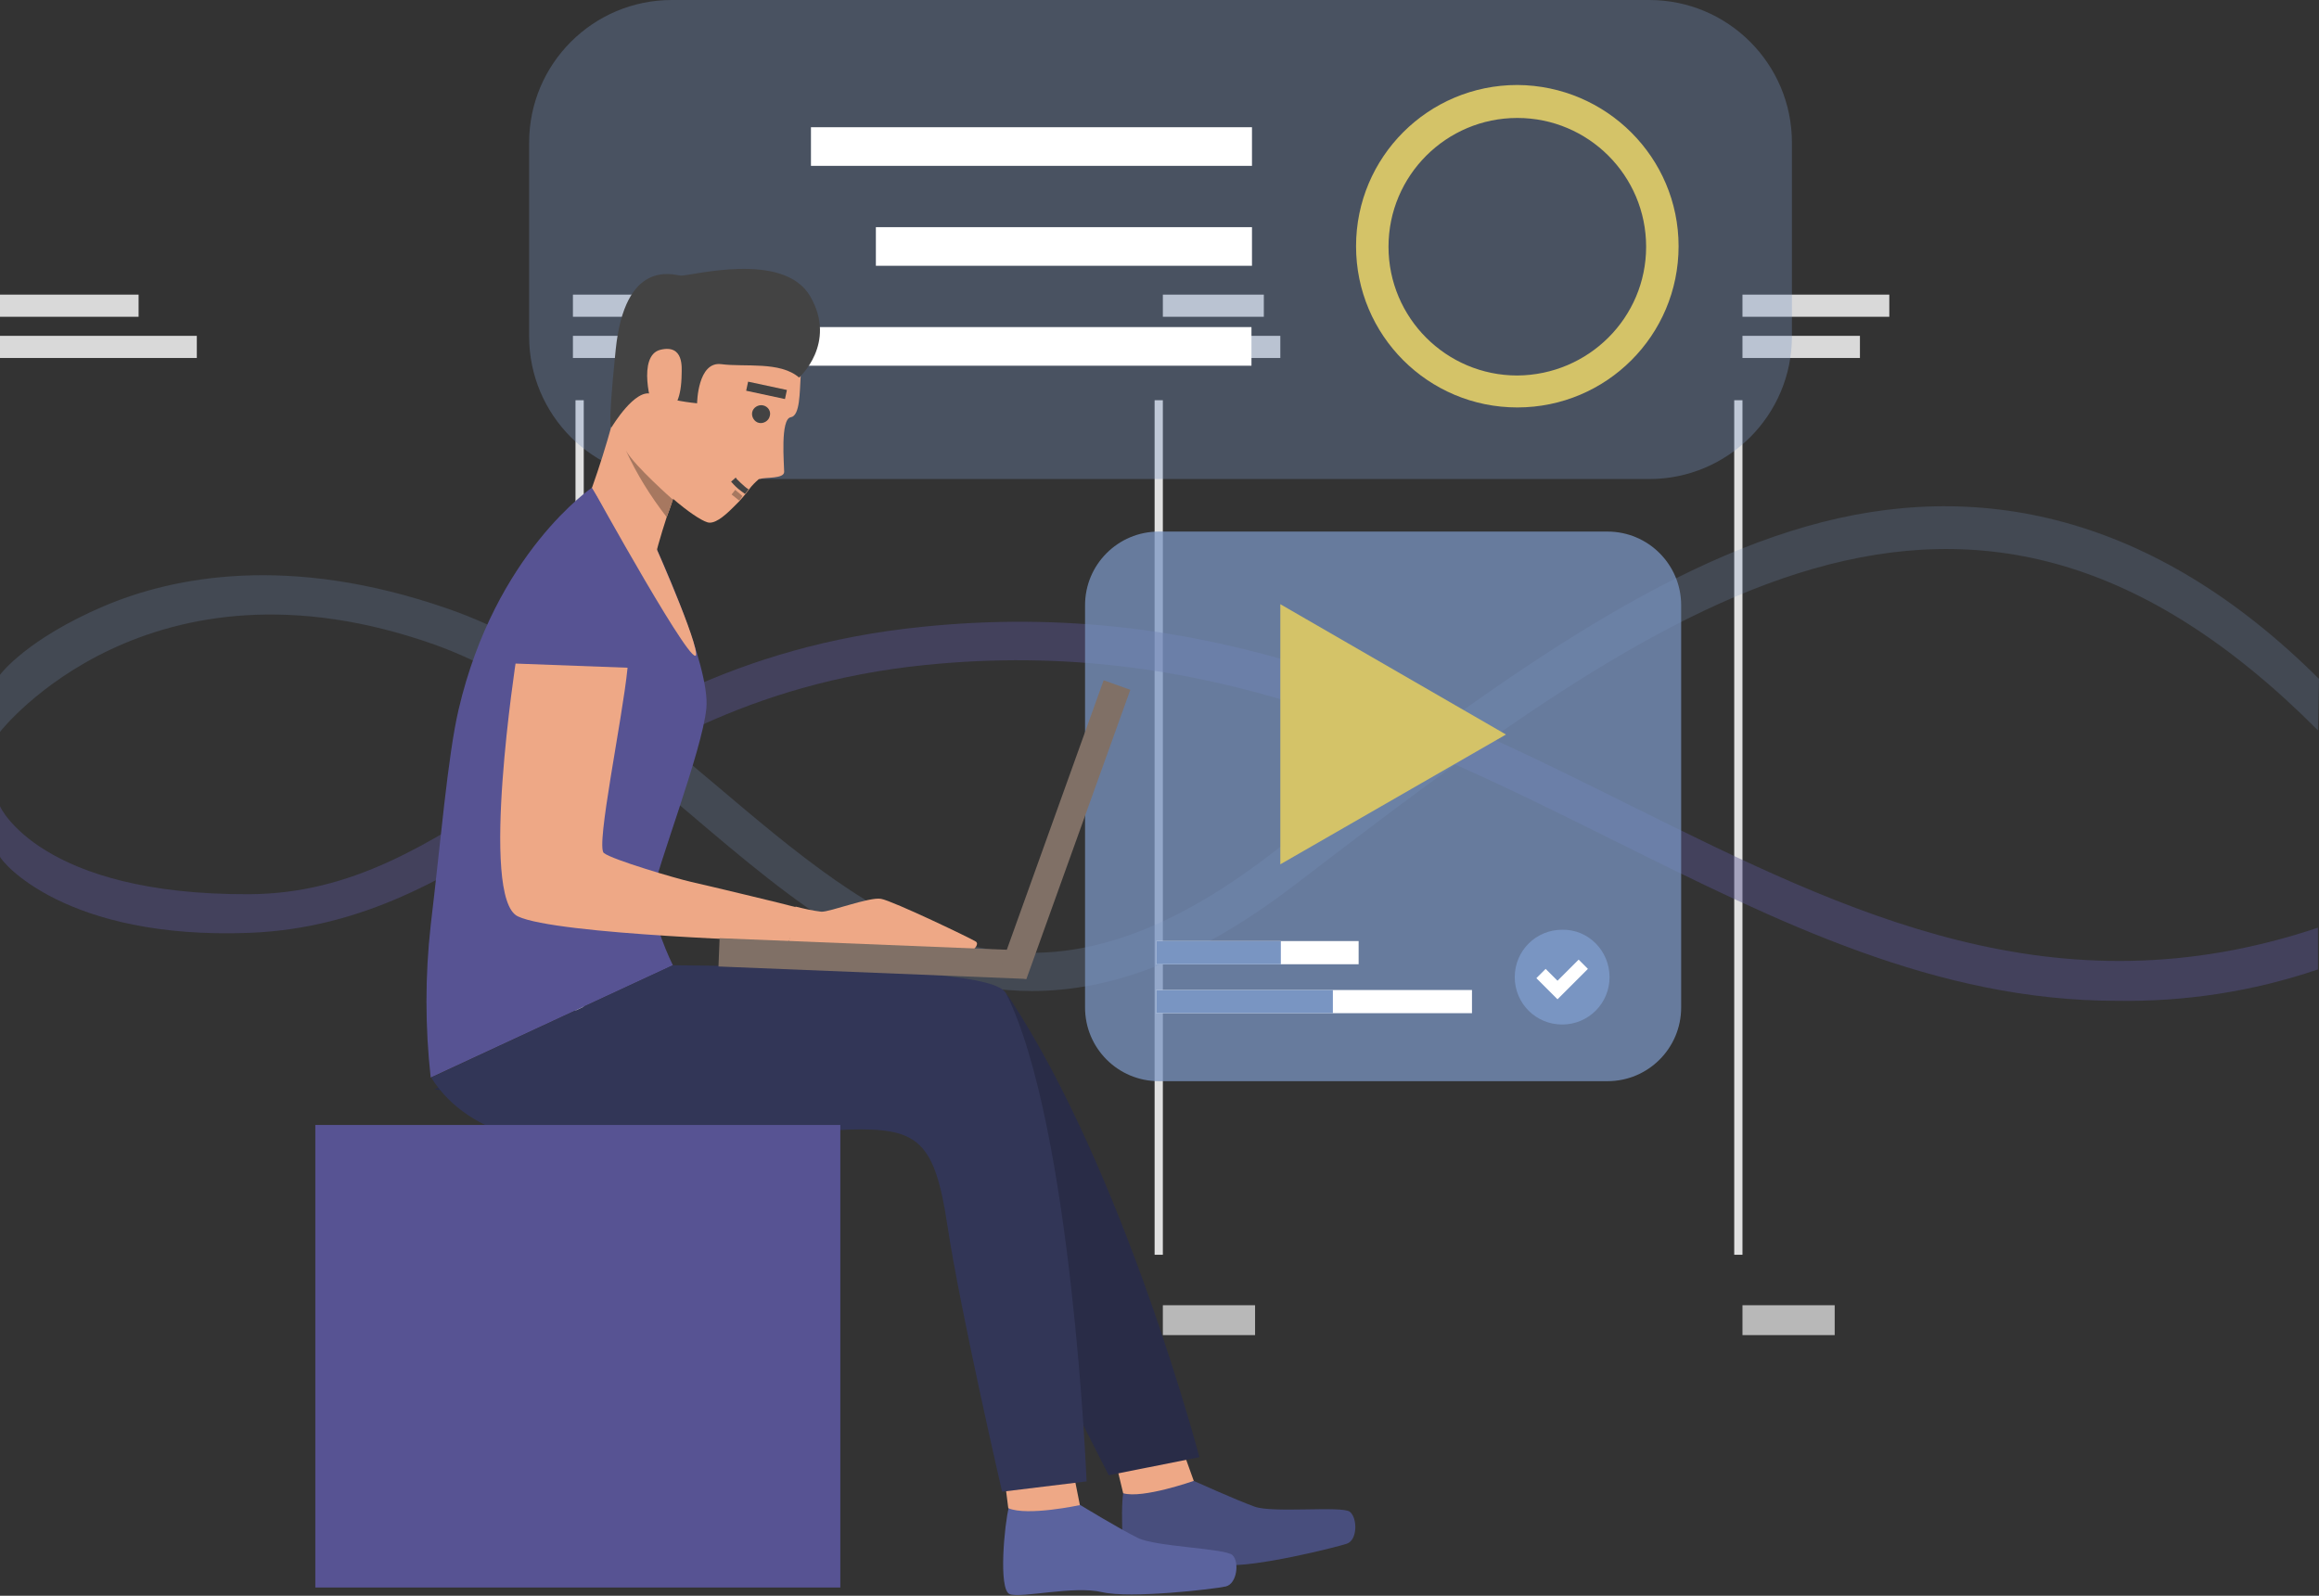 <?xml version="1.0" encoding="utf-8"?>
<!-- Generator: Adobe Illustrator 24.2.3, SVG Export Plug-In . SVG Version: 6.00 Build 0)  -->
<svg version="1.1" id="Capa_1" xmlns="http://www.w3.org/2000/svg" xmlns:xlink="http://www.w3.org/1999/xlink" x="0px" y="0px"
	 viewBox="0 0 450.1 309.8" style="enable-background:new 0 0 450.1 309.8;" xml:space="preserve">
<rect x="0" y="0" width="450.1" height="309.8" fill="#333333" stroke="none"/>
<style type="text/css">
	.st0{fill:#E0E0E0;}
	.st1{fill:#D9D9D9;}
	.st2{fill:#B8B8B8;}
	.st3{opacity:0.43;}
	.st4{fill:#575393;}
	.st5{opacity:0.22;}
	.st6{fill:#7995C2;}
	.st7{opacity:0.32;fill:#7995C2;enable-background:new    ;}
	.st8{fill:#D4C368;}
	.st9{fill:#FFFFFF;}
	.st10{opacity:0.74;}
	.st11{fill:#484E7D;}
	.st12{fill:#EEA886;}
	.st13{fill:#5B639E;}
	.st14{fill:#292C47;}
	.st15{fill:#323657;}
	.st16{fill:#807066;}
	.st17{fill:#434343;}
	.st18{fill:#A77860;}
</style>
<rect x="111.7" y="77.7" class="st0" width="1.6" height="165.9"/>
<rect x="224.1" y="77.7" class="st0" width="1.6" height="165.9"/>
<rect x="336.6" y="77.7" class="st0" width="1.6" height="165.9"/>
<rect y="57.2" class="st1" width="26.9" height="4.3"/>
<rect y="65.2" class="st1" width="38.2" height="4.3"/>
<rect x="111.2" y="57.2" class="st1" width="31.6" height="4.3"/>
<rect x="111.2" y="65.2" class="st1" width="20.2" height="4.3"/>
<rect x="225.7" y="57.2" class="st1" width="19.6" height="4.3"/>
<rect x="225.7" y="65.2" class="st1" width="22.8" height="4.3"/>
<rect x="338.2" y="57.2" class="st1" width="28.5" height="4.3"/>
<rect x="338.2" y="65.2" class="st1" width="22.8" height="4.3"/>
<rect x="112.5" y="253.4" class="st2" width="17.9" height="5.8"/>
<rect x="225.7" y="253.4" class="st2" width="17.9" height="5.8"/>
<rect x="338.2" y="253.4" class="st2" width="17.9" height="5.8"/>
<g class="st3">
	<path class="st4" d="M410.9,194.3c-35.1,0-65.6-15.2-97.4-31c-39.2-19.5-79.8-39.7-133.9-34.2c-34.5,3.5-56.2,17.6-75.3,30
		c-17.3,11.2-33.7,21.1-55.8,22C12.6,182.5,0.2,167.2,0,166.3v-9.8l0,0c0,0.2,7.9,17.3,48.4,17.1c20-0.1,34.7-9.7,51.8-20.7
		c19.8-12.8,42.3-27.5,78.7-31.2c56.2-5.8,97.8,14.9,138,34.9c42.1,20.9,82.2,40.5,133,23.5v8.1
		C437.3,192.5,424.1,194.5,410.9,194.3z"/>
</g>
<g class="st5">
	<path class="st6" d="M200.3,192.4c-25.9,0-46.4-17.4-66.5-34.5c-15.2-12.9-31.1-26.1-49.3-32.7C28.8,105.4,0.2,141.8,0,142.1V131
		c0.3-0.4,5.4-7,20.1-13.3C33.5,112,56,107.4,87,118.2c19.6,6.8,35.9,20.7,51.7,34c32,27.1,59.6,50.6,107.6,13.9
		c36.3-27.8,70.6-54.3,104.3-63.9c33-9.5,67.3-2.5,99.5,29.6l-0.2,10c-68.3-68.6-126.5-25.2-199,30.3
		C231.6,186.8,215.1,192.4,200.3,192.4z"/>
</g>
<path class="st7" d="M130.4,0h189.7c15.3,0,27.7,12.4,27.7,27.7v37.6c0,15.3-12.4,27.7-27.7,27.7H130.4c-15.3,0-27.7-12.4-27.7-27.7
	V27.7C102.7,12.4,115.1,0,130.4,0z"/>
<path class="st8" d="M294.5,16.5c-17.3,0-31.3,14-31.3,31.3s14,31.3,31.3,31.3c17.3,0,31.3-14,31.3-31.3c0,0,0,0,0,0
	C325.8,30.6,311.8,16.6,294.5,16.5z M294.5,72.9c-13.8,0-25-11.2-25-25s11.2-25,25-25s25,11.2,25,25
	C319.5,61.7,308.3,72.8,294.5,72.9z"/>
<rect x="157.4" y="24.7" class="st9" width="85.6" height="7.5"/>
<rect x="170" y="44.1" class="st9" width="73" height="7.5"/>
<rect x="125.6" y="63.5" class="st9" width="117.3" height="7.5"/>
<g class="st10">
	<path class="st6" d="M224.9,103.2H312c7.9,0,14.3,6.4,14.3,14.3v78.1c0,7.9-6.4,14.3-14.3,14.3h-87.1c-7.9,0-14.3-6.4-14.3-14.3
		v-78.1C210.6,109.6,217,103.2,224.9,103.2z"/>
</g>
<rect x="224.4" y="182.7" class="st9" width="39.3" height="4.5"/>
<rect x="224.4" y="182.7" class="st6" width="24.2" height="4.5"/>
<rect x="224.4" y="192.2" class="st9" width="61.3" height="4.5"/>
<rect x="224.4" y="192.2" class="st6" width="34.3" height="4.5"/>
<path class="st6" d="M312.4,189.7c0,5.1-4.1,9.2-9.2,9.2s-9.2-4.1-9.2-9.2s4.1-9.2,9.2-9.2l0,0C308.3,180.4,312.4,184.6,312.4,189.7
	z"/>
<polygon class="st9" points="302.3,194 298.2,189.9 300,188.1 302.3,190.4 306.4,186.3 308.2,188.1 "/>
<polygon class="st8" points="292.3,142.6 248.5,117.3 248.5,167.8 "/>
<path class="st11" d="M231.7,287.5c0,0,8.2,3.7,11.8,5s17-0.2,18.5,1s1.5,5.5-0.6,6.2s-18.1,4.7-23.7,4.1s-15.4,3.2-17.7,2.7
	s-2.5-13.6-2-16.6S231.7,287.5,231.7,287.5z"/>
<path class="st12" d="M229.8,282.2l1.9,5.3c0,0-9.9,3.5-13.7,2.4l-1.3-5.4L229.8,282.2z"/>
<path class="st13" d="M209.7,292.2c0,0,7.7,4.7,11.2,6.4s16.9,2,18.3,3.3s0.9,5.6-1.3,6.1s-18.5,2.4-24,1.1s-15.6,1.2-17.9,0.4
	s-1-13.9-0.2-16.8S209.7,292.2,209.7,292.2z"/>
<path class="st12" d="M208.5,286.7l1.1,5.5c0,0-10.2,2.2-13.9,0.6l-0.7-5.5L208.5,286.7z"/>
<path class="st14" d="M131.2,188.2c0,0,35.2,0.3,39.5,0.9c4.7,0.7,23,1.2,25.2,4.6c22.3,33.8,36.9,89.2,36.9,89.2l-17.6,3.5
	c0,0-17-33-24.2-50.2c-6.4-15.4-11.9-19.4-25.4-19s-56.5-2.6-81.3-5.7L131.2,188.2z"/>
<path class="st4" d="M127.5,106.7c0,0,10.4,22.5,9.6,30.8s-9.8,31.4-10.4,36.1s3.9,13.8,3.9,13.8l-47,21.8c-1.1-9.8-1.1-19.8,0-29.6
	c1.9-15.8,3.3-32.8,5.4-41.8c7.1-30.5,26-43.2,26-43.2L127.5,106.7z"/>
<path class="st15" d="M130.6,187.4c0,0,35.1,0.3,39.5,0.9c4.7,0.7,23.4,1,25.2,4.6c12.8,25.8,15.6,94.7,15.6,94.7l-16.4,2
	c0,0-8.1-35-10.6-51.6s-5.7-19.1-19.2-18.7s-66.2,13.8-81-10.1L130.6,187.4z"/>
<path class="st12" d="M100.2,127.9c0.1-4.3,2.6-23.1,13.2-21.8s9.4,14,8.4,23.6c-1,10-6.2,34.6-4.6,35.9s14.2,5,16.9,5.6
	s19,4.5,20.3,4.9s-1.3,6.7-1.3,6.7s-45.1-1.3-52.6-4.9S100.2,127.9,100.2,127.9z"/>
<path class="st12" d="M154.4,176c1.6,0.4,3.3,0.8,5,1c1.6,0.1,9.3-2.9,11.6-2.5s17.7,7.8,18.4,8.3s-0.4,1.5-0.4,1.5l-35.9-1.3
	L154.4,176z"/>
<rect x="166.7" y="156.2" transform="matrix(4.030618e-02 -0.999 0.999 4.030618e-02 -23.314 347.872)" class="st16" width="5.5" height="59.7"/>
<rect x="176.8" y="158.3" transform="matrix(0.338 -0.941 0.941 0.338 -14.688 301.105)" class="st16" width="59.7" height="5.5"/>
<path class="st12" d="M153.5,81c-2.1,0.3-1.3,9.2-1.3,10.6s-3.6,1-4.8,1.4h-0.1c-0.7,0.6-1.4,1.3-1.9,2l-0.7,0.9l-0.5,0.6l-0.8,0.9
	l-0.3,0.3c-0.3,0.3-0.6,0.6-0.9,0.9c-1.8,1.8-3.6,3.2-4.9,2.8s-3.8-2.1-6.6-4.5l-0.3-0.3c-1.5-1.3-3-2.7-4.4-4.1l-1-1l-0.1-0.1
	c-1.6-1.6-3-3.5-4-5.6c-0.5-1.6-0.7-3.3-0.6-4.9c0.1-2.2,0.3-4.4,0.7-6.6c0,0,0-0.1,0-0.1c0.3-1.5,0.6-3,1-4.5v-0.2c0,0,0,0,0-0.1
	c0.2-0.6,0.3-1.2,0.5-1.8l0,0c0.2-0.9,0.5-1.7,0.8-2.6c0.4-1.3,0.9-2.5,1.4-3.7c0.7-1.5,1.5-3,2.5-4.3c0.1-0.2,0.2-0.3,0.4-0.5
	c4.2-5,18.3-2.9,24.6,6.7c1.5,2.3,2.5,4.8,2.9,7.5c0,0.1,0,0.2,0.1,0.4s0.1,0.8,0.2,2C155.2,76.1,155.3,80.7,153.5,81z"/>
<path class="st12" d="M131.4,94.9c0,0-0.3,0.8-0.8,2.1c-0.3,0.9-0.7,2.1-1.2,3.4c-1.1,3.4-2.4,7.6-2.5,9.6c-0.2,3.8-12-15.3-12-15.3
	c2.9-8.2,5.2-16.5,6.9-25C124.5,56.1,131.4,94.9,131.4,94.9z"/>
<path class="st17" d="M155.1,73.3c0,0,7.4-6.6,2.2-15.7s-23.5-3.9-25.2-4.1s-10.8-3.1-12.6,14.4s-0.7,14.9-0.7,14.9s4.5-7.5,7.7-6.3
	c2.9,0.9,5.8,1.5,8.8,1.8c0,0,0.1-8.2,4.7-7.6S151.4,70.1,155.1,73.3z"/>
<path class="st4" d="M99.4,128.8l24.2,0.9c0,0,3.8-25.1-10.1-24.7S99.4,128.8,99.4,128.8z"/>
<path class="st12" d="M132.3,72.6c0-1.1,0.5-5.8-4.1-4.7s-1.8,11.3-1.2,11.6S132.2,82,132.3,72.6z"/>
<rect x="61.2" y="218.4" class="st4" width="101.9" height="89.8"/>
<path class="st12" d="M114.9,94.6c0,0,20.7,37.5,20.2,32.2c-0.4-4.2-9.4-24.2-9.4-24.2L114.9,94.6z"/>
<path class="st18" d="M130.6,97c-0.3,0.9-0.7,2.1-1.2,3.4c-3.1-4-5.8-8.3-7.9-12.9C123.2,90.5,130.6,97,130.6,97z"/>
<path class="st17" d="M148.1,78.7c-0.9-0.2-1.9,0.4-2.1,1.3c-0.2,0.9,0.4,1.9,1.3,2.1s1.9-0.4,2.1-1.3c0,0,0,0,0,0
	C149.7,79.9,149.1,78.9,148.1,78.7z"/>
<rect x="147.9" y="72" transform="matrix(0.21 -0.978 0.978 0.21 43.35 205.381)" class="st17" width="1.8" height="7.7"/>
<path class="st17" d="M145.3,95l-0.7,0.9c-0.3-0.2-0.5-0.4-0.8-0.6c-0.7-0.5-1.3-1.1-1.9-1.8l0.7-0.6l0.2-0.2L143,93
	c0.5,0.5,1,1,1.6,1.5C144.8,94.7,145,94.8,145.3,95z"/>
<path class="st18" d="M143.5,97.2l-1.5-1.2l0.7-0.9l1.4,1.2L143.5,97.2L143.5,97.2z"/>
</svg>
